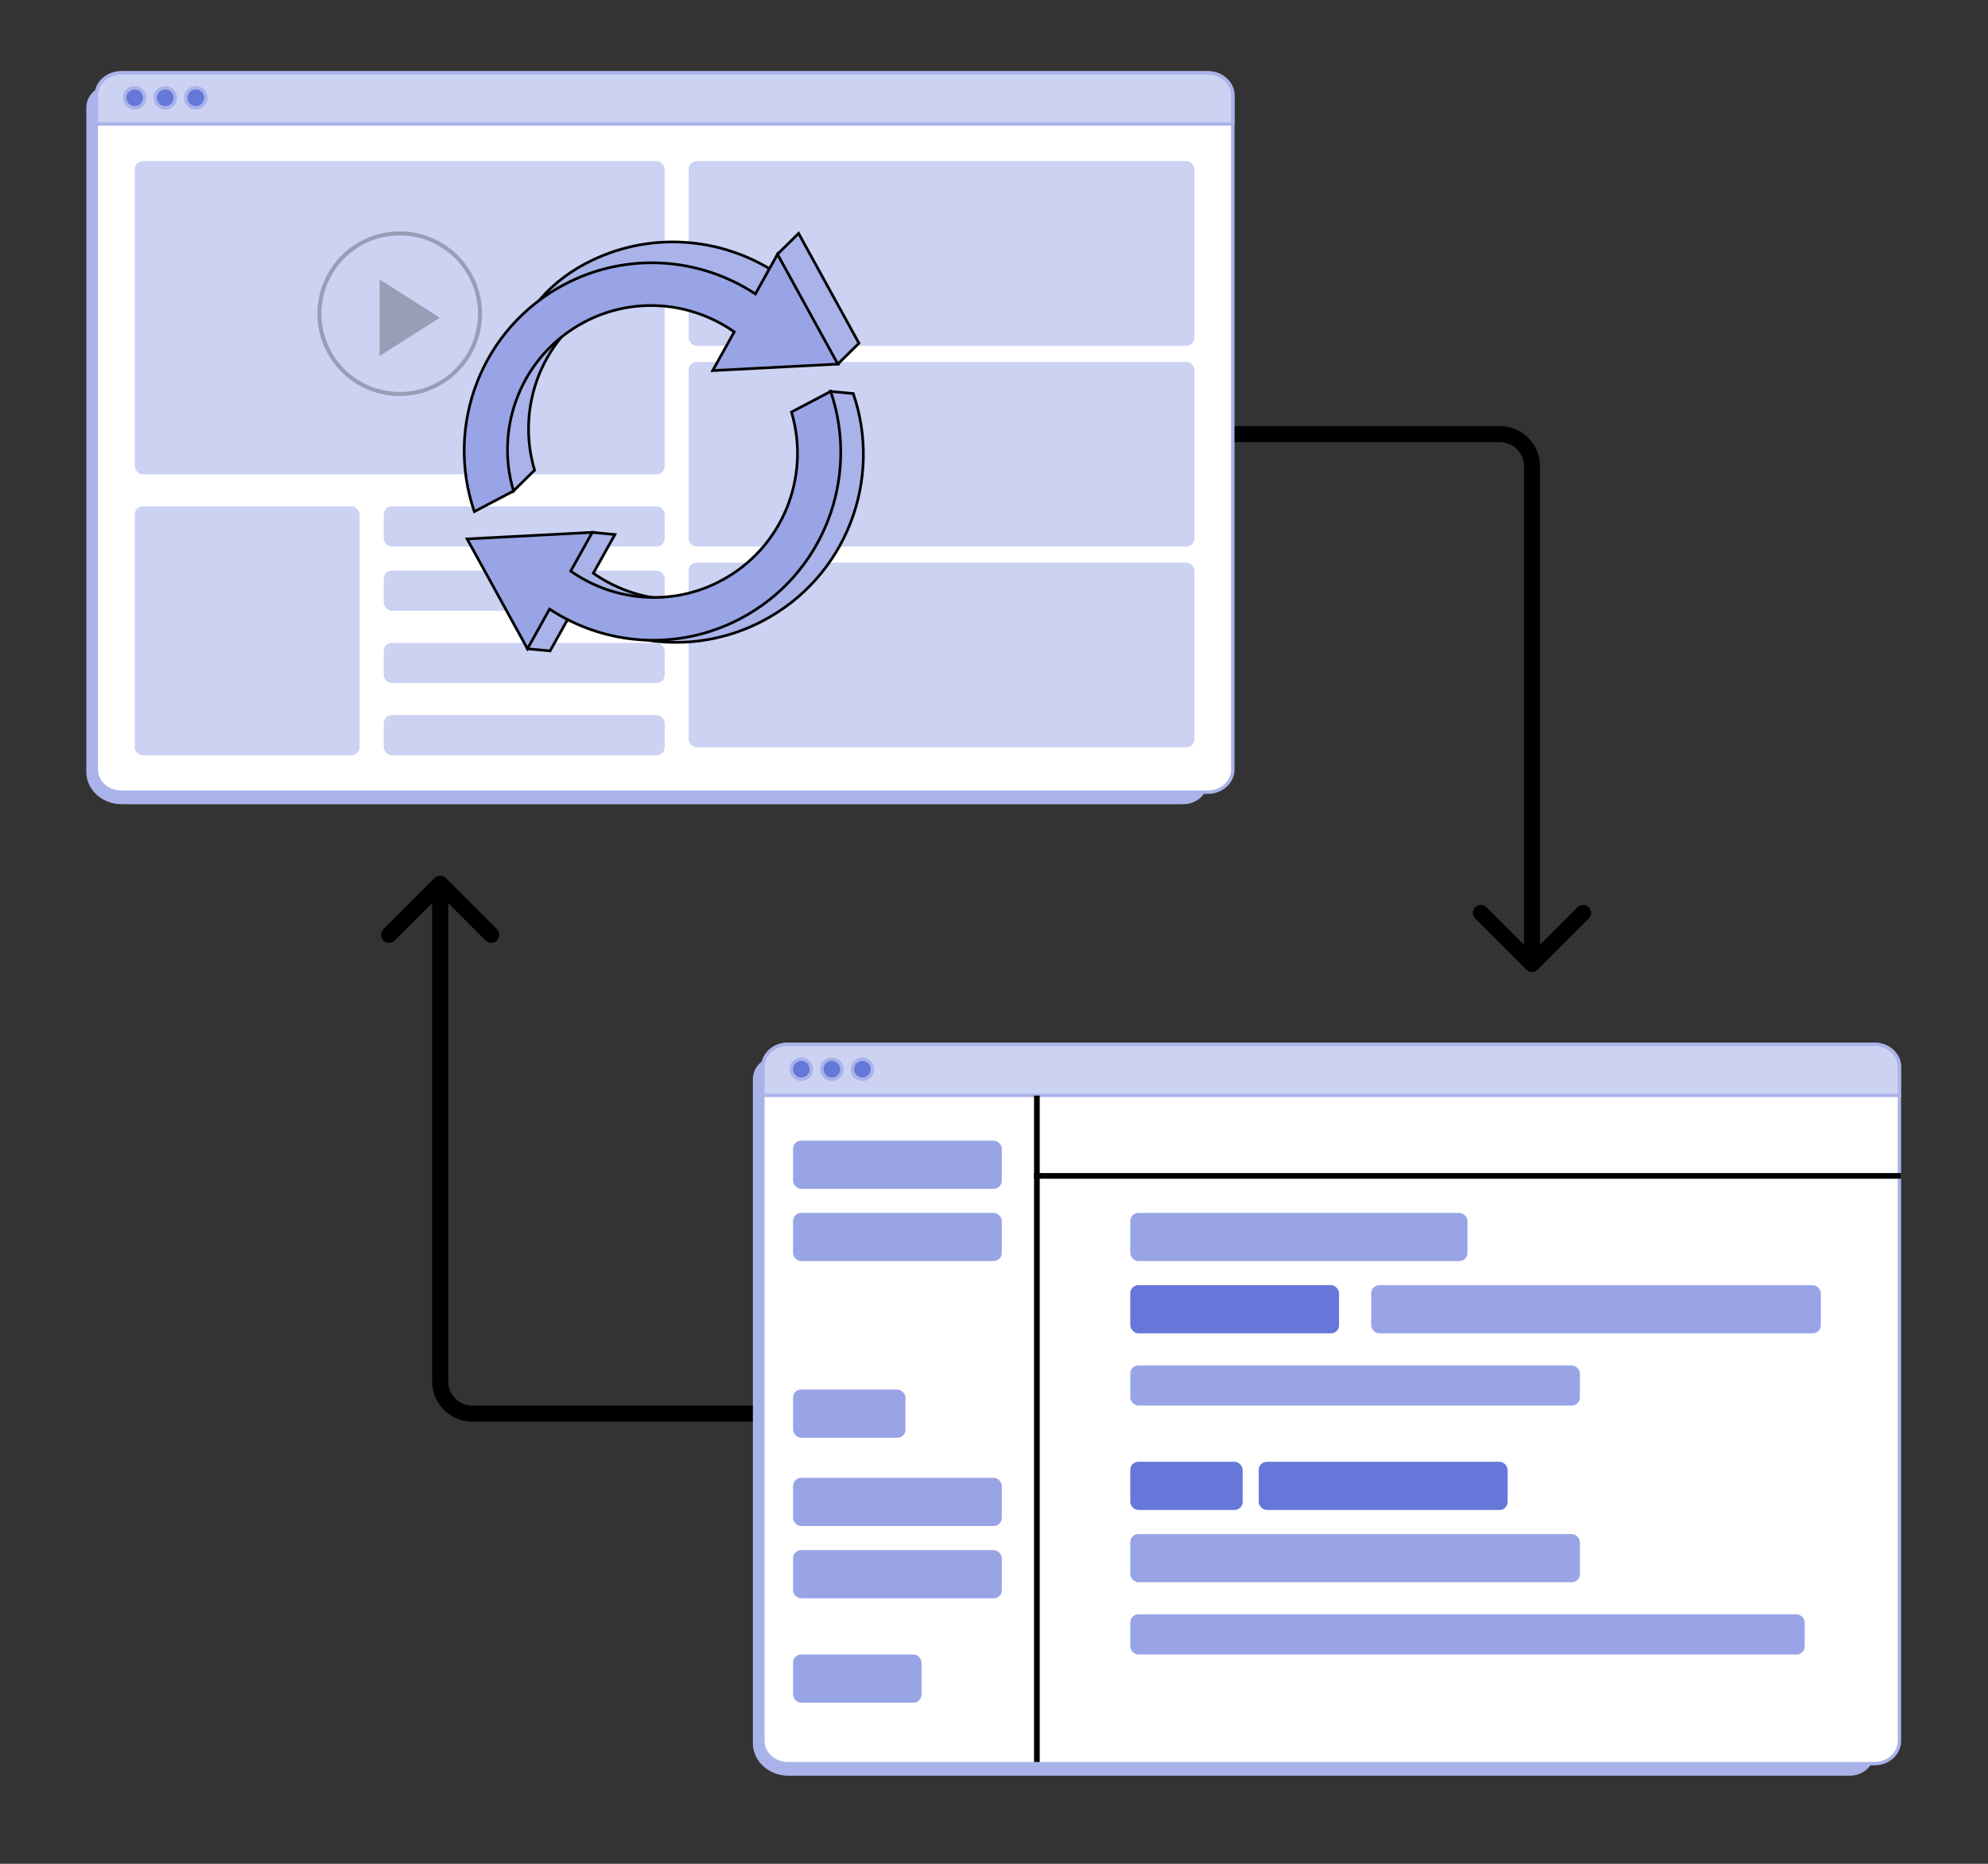 <svg width="160" height="150" viewBox="0 0 160 150" fill="none" xmlns="http://www.w3.org/2000/svg">
<rect x="0" y="0" width="160" height="150" fill="#333333" stroke="none"/>
<path fill-rule="evenodd" clip-rule="evenodd" d="M120.715 35.584H97.453V34.292H120.715C122.499 34.292 123.945 35.739 123.945 37.523V76.024L126.954 73.015C127.207 72.763 127.616 72.763 127.868 73.015C128.121 73.268 128.121 73.677 127.868 73.929L123.756 78.041C123.504 78.293 123.095 78.293 122.842 78.041L118.73 73.929C118.478 73.677 118.478 73.268 118.73 73.015C118.983 72.763 119.392 72.763 119.644 73.015L122.653 76.024V37.523C122.653 36.452 121.785 35.584 120.715 35.584Z" fill="black"/>
<path fill-rule="evenodd" clip-rule="evenodd" d="M38.012 113.123L61.273 113.123L61.273 114.415L38.012 114.415C36.228 114.415 34.781 112.969 34.781 111.184L34.781 72.683L31.772 75.692C31.52 75.944 31.111 75.944 30.858 75.692C30.606 75.439 30.606 75.03 30.858 74.778L34.97 70.666C35.223 70.413 35.632 70.413 35.884 70.666L39.996 74.778C40.249 75.03 40.249 75.439 39.996 75.692C39.744 75.944 39.335 75.944 39.083 75.692L36.073 72.683L36.073 111.184C36.073 112.255 36.941 113.123 38.012 113.123Z" fill="black"/>
<path d="M62.576 85.017H148.87C149.966 85.017 150.855 85.832 150.855 86.836V141.09C150.855 142.094 149.966 142.909 148.87 142.909H63.441C61.869 142.909 60.594 141.739 60.594 140.299V86.836C60.594 85.832 61.483 85.017 62.578 85.017H62.576Z" fill="#A9B3E9"/>
<path d="M150.859 84.047H63.409C62.3 84.047 61.398 84.862 61.398 85.866V140.12C61.398 141.124 62.3 141.939 63.409 141.939H150.859C151.969 141.939 152.87 141.124 152.87 140.12V85.866C152.87 84.862 151.969 84.047 150.859 84.047Z" fill="white" stroke="#A9B3E9" stroke-width="0.274" stroke-miterlimit="10"/>
<path d="M63.409 84.047H150.859C151.969 84.047 152.87 84.862 152.87 85.866V88.159H61.398V85.866C61.398 84.862 62.3 84.047 63.409 84.047Z" fill="#CCD2F2" stroke="#A9B3E9" stroke-width="0.274" stroke-miterlimit="10"/>
<path d="M64.487 86.86C64.933 86.86 65.295 86.499 65.295 86.053C65.295 85.607 64.933 85.245 64.487 85.245C64.042 85.245 63.68 85.607 63.68 86.053C63.68 86.499 64.042 86.86 64.487 86.86Z" fill="#6577D8" stroke="#A9B3E9" stroke-width="0.274" stroke-miterlimit="10"/>
<path d="M66.948 86.86C67.394 86.86 67.756 86.499 67.756 86.053C67.756 85.607 67.394 85.245 66.948 85.245C66.502 85.245 66.141 85.607 66.141 86.053C66.141 86.499 66.502 86.86 66.948 86.86Z" fill="#6577D8" stroke="#A9B3E9" stroke-width="0.274" stroke-miterlimit="10"/>
<path d="M69.409 86.86C69.855 86.86 70.217 86.499 70.217 86.053C70.217 85.607 69.855 85.245 69.409 85.245C68.963 85.245 68.602 85.607 68.602 86.053C68.602 86.499 68.963 86.86 69.409 86.86Z" fill="#6577D8" stroke="#A9B3E9" stroke-width="0.274" stroke-miterlimit="10"/>
<path fill-rule="evenodd" clip-rule="evenodd" d="M83.223 141.806L83.223 88.175L83.68 88.175L83.68 141.806L83.223 141.806Z" fill="black"/>
<path fill-rule="evenodd" clip-rule="evenodd" d="M153.003 94.865L83.219 94.865L83.219 94.409L153.003 94.409L153.003 94.865Z" fill="black"/>
<rect x="90.969" y="97.615" width="27.139" height="3.877" rx="0.646" fill="#98A4E5"/>
<rect x="63.828" y="91.8" width="16.8" height="3.877" rx="0.646" fill="#98A4E5"/>
<rect x="63.828" y="118.938" width="16.8" height="3.877" rx="0.646" fill="#98A4E5"/>
<rect x="90.969" y="103.431" width="16.8" height="3.877" rx="0.646" fill="#6577D8"/>
<rect x="63.828" y="97.615" width="16.8" height="3.877" rx="0.646" fill="#98A4E5"/>
<rect x="63.828" y="124.754" width="16.8" height="3.877" rx="0.646" fill="#98A4E5"/>
<rect x="63.828" y="133.154" width="10.338" height="3.877" rx="0.646" fill="#98A4E5"/>
<rect x="110.359" y="103.431" width="36.185" height="3.877" rx="0.646" fill="#98A4E5"/>
<rect x="90.969" y="109.893" width="36.185" height="3.231" rx="0.646" fill="#98A4E5"/>
<rect x="90.969" y="123.461" width="36.185" height="3.877" rx="0.646" fill="#98A4E5"/>
<rect x="90.969" y="129.923" width="54.277" height="3.231" rx="0.646" fill="#98A4E5"/>
<rect x="90.969" y="117.646" width="9.046" height="3.877" rx="0.646" fill="#6577D8"/>
<rect x="63.828" y="111.831" width="9.046" height="3.877" rx="0.646" fill="#98A4E5"/>
<rect x="101.305" y="117.646" width="20.031" height="3.877" rx="0.646" fill="#6577D8"/>
<path d="M8.927 6.834H95.222C96.317 6.834 97.206 7.649 97.206 8.653V62.907C97.206 63.911 96.317 64.726 95.222 64.726H9.792C8.22 64.726 6.945 63.557 6.945 62.117V8.653C6.945 7.649 7.834 6.834 8.93 6.834H8.927Z" fill="#A9B3E9"/>
<path d="M97.211 5.864H9.761C8.651 5.864 7.75 6.679 7.75 7.683V61.937C7.75 62.941 8.651 63.756 9.761 63.756H97.211C98.32 63.756 99.221 62.941 99.221 61.937V7.683C99.221 6.679 98.32 5.864 97.211 5.864Z" fill="white" stroke="#A9B3E9" stroke-width="0.274" stroke-miterlimit="10"/>
<path d="M9.761 5.864H97.211C98.32 5.864 99.221 6.679 99.221 7.683V9.977H7.75V7.683C7.75 6.679 8.651 5.864 9.761 5.864Z" fill="#CCD2F2" stroke="#A9B3E9" stroke-width="0.274" stroke-miterlimit="10"/>
<path d="M10.839 8.678C11.285 8.678 11.646 8.316 11.646 7.87C11.646 7.424 11.285 7.062 10.839 7.062C10.393 7.062 10.031 7.424 10.031 7.87C10.031 8.316 10.393 8.678 10.839 8.678Z" fill="#6577D8" stroke="#A9B3E9" stroke-width="0.274" stroke-miterlimit="10"/>
<path d="M13.3 8.678C13.745 8.678 14.107 8.316 14.107 7.87C14.107 7.424 13.745 7.062 13.3 7.062C12.854 7.062 12.492 7.424 12.492 7.87C12.492 8.316 12.854 8.678 13.3 8.678Z" fill="#6577D8" stroke="#A9B3E9" stroke-width="0.274" stroke-miterlimit="10"/>
<path d="M15.761 8.678C16.206 8.678 16.568 8.316 16.568 7.87C16.568 7.424 16.206 7.062 15.761 7.062C15.315 7.062 14.953 7.424 14.953 7.87C14.953 8.316 15.315 8.678 15.761 8.678Z" fill="#6577D8" stroke="#A9B3E9" stroke-width="0.274" stroke-miterlimit="10"/>
<rect x="10.844" y="12.97" width="42.646" height="25.2" rx="0.646" fill="#CCD2F2"/>
<rect x="10.844" y="40.754" width="18.092" height="20.031" rx="0.646" fill="#CCD2F2"/>
<rect x="55.422" y="12.97" width="40.708" height="14.861" rx="0.646" fill="#CCD2F2"/>
<rect x="55.422" y="29.123" width="40.708" height="14.861" rx="0.646" fill="#CCD2F2"/>
<rect x="55.422" y="45.277" width="40.708" height="14.861" rx="0.646" fill="#CCD2F2"/>
<rect x="30.883" y="40.754" width="22.615" height="3.231" rx="0.646" fill="#CCD2F2"/>
<rect x="30.883" y="45.924" width="22.615" height="3.231" rx="0.646" fill="#CCD2F2"/>
<rect x="30.883" y="51.739" width="22.615" height="3.231" rx="0.646" fill="#CCD2F2"/>
<rect x="30.883" y="57.554" width="22.615" height="3.231" rx="0.646" fill="#CCD2F2"/>
<g opacity="0.25">
<circle cx="32.172" cy="25.247" r="6.462" fill="#CCD2F2" stroke="black" stroke-width="0.323"/>
<path d="M35.398 25.57L30.552 28.648L30.552 22.492L35.398 25.57Z" fill="black"/>
</g>
<path d="M48.731 24.239C52.715 22.145 57.345 22.614 60.791 25.032L67.433 29.297L69.13 27.624L64.274 18.784L62.577 20.457L62.493 21.977C58.046 19.047 52.188 18.552 47.136 21.207C40.438 24.728 38.947 32.569 41.327 39.513L43.024 37.839C41.466 32.624 43.733 26.871 48.731 24.242V24.239Z" fill="#A9B3E9"/>
<path d="M48.731 24.239C52.715 22.145 57.345 22.614 60.791 25.032L67.433 29.297L69.13 27.624L64.274 18.784L62.577 20.457L62.493 21.977C58.046 19.047 52.188 18.552 47.136 21.207C40.438 24.728 38.947 32.569 41.327 39.513L43.024 37.839C41.466 32.624 43.733 26.871 48.731 24.242V24.239Z" stroke="black" stroke-width="0.217" stroke-miterlimit="10"/>
<path d="M47.033 25.917C51.017 23.823 55.647 24.292 59.093 26.71L57.358 29.826L67.432 29.302L62.576 20.461L60.798 23.655C56.351 20.725 50.493 20.23 45.44 22.885C38.743 26.406 35.795 34.23 38.175 41.173L41.329 39.517C39.771 34.302 42.038 28.549 47.036 25.919L47.033 25.917Z" fill="#98A4E5"/>
<path d="M47.033 25.917C51.017 23.823 55.647 24.292 59.093 26.71L57.358 29.826L67.432 29.302L62.576 20.461L60.798 23.655C56.351 20.725 50.493 20.23 45.44 22.885C38.743 26.406 35.795 34.23 38.175 41.173L41.329 39.517C39.771 34.302 42.038 28.549 47.036 25.919L47.033 25.917Z" stroke="black" stroke-width="0.217" stroke-miterlimit="10"/>
<path d="M59.813 46.927C55.829 49.02 51.199 48.551 47.753 46.133L49.488 43.018L47.658 42.847L39.414 43.545L42.443 52.214L44.273 52.385L46.051 49.191C50.498 52.121 56.356 52.617 61.406 49.961C68.103 46.441 71.051 38.614 68.673 31.673L66.843 31.502C68.401 36.717 64.811 44.301 59.813 46.927Z" fill="#A9B3E9"/>
<path d="M59.813 46.927C55.829 49.02 51.199 48.551 47.753 46.133L49.488 43.018L47.658 42.847L39.414 43.545L42.443 52.214L44.273 52.385L46.051 49.191C50.498 52.121 56.356 52.617 61.406 49.961C68.103 46.441 71.051 38.614 68.673 31.673L66.843 31.502C68.401 36.717 64.811 44.301 59.813 46.927Z" stroke="black" stroke-width="0.217" stroke-miterlimit="10"/>
<path d="M57.993 46.756C54.008 48.849 49.379 48.38 45.933 45.963L47.667 42.847L37.594 43.374L42.452 52.214L44.23 49.02C48.678 51.951 54.535 52.446 59.585 49.791C66.283 46.27 69.23 38.443 66.853 31.502L63.7 33.159C65.258 38.373 62.99 44.127 57.99 46.756H57.993Z" fill="#98A4E5"/>
<path d="M57.993 46.756C54.008 48.849 49.379 48.38 45.933 45.963L47.667 42.847L37.594 43.374L42.452 52.214L44.23 49.02C48.678 51.951 54.535 52.446 59.585 49.791C66.283 46.27 69.23 38.443 66.853 31.502L63.7 33.159C65.258 38.373 62.99 44.127 57.99 46.756H57.993Z" stroke="black" stroke-width="0.217" stroke-miterlimit="10"/>
</svg>
